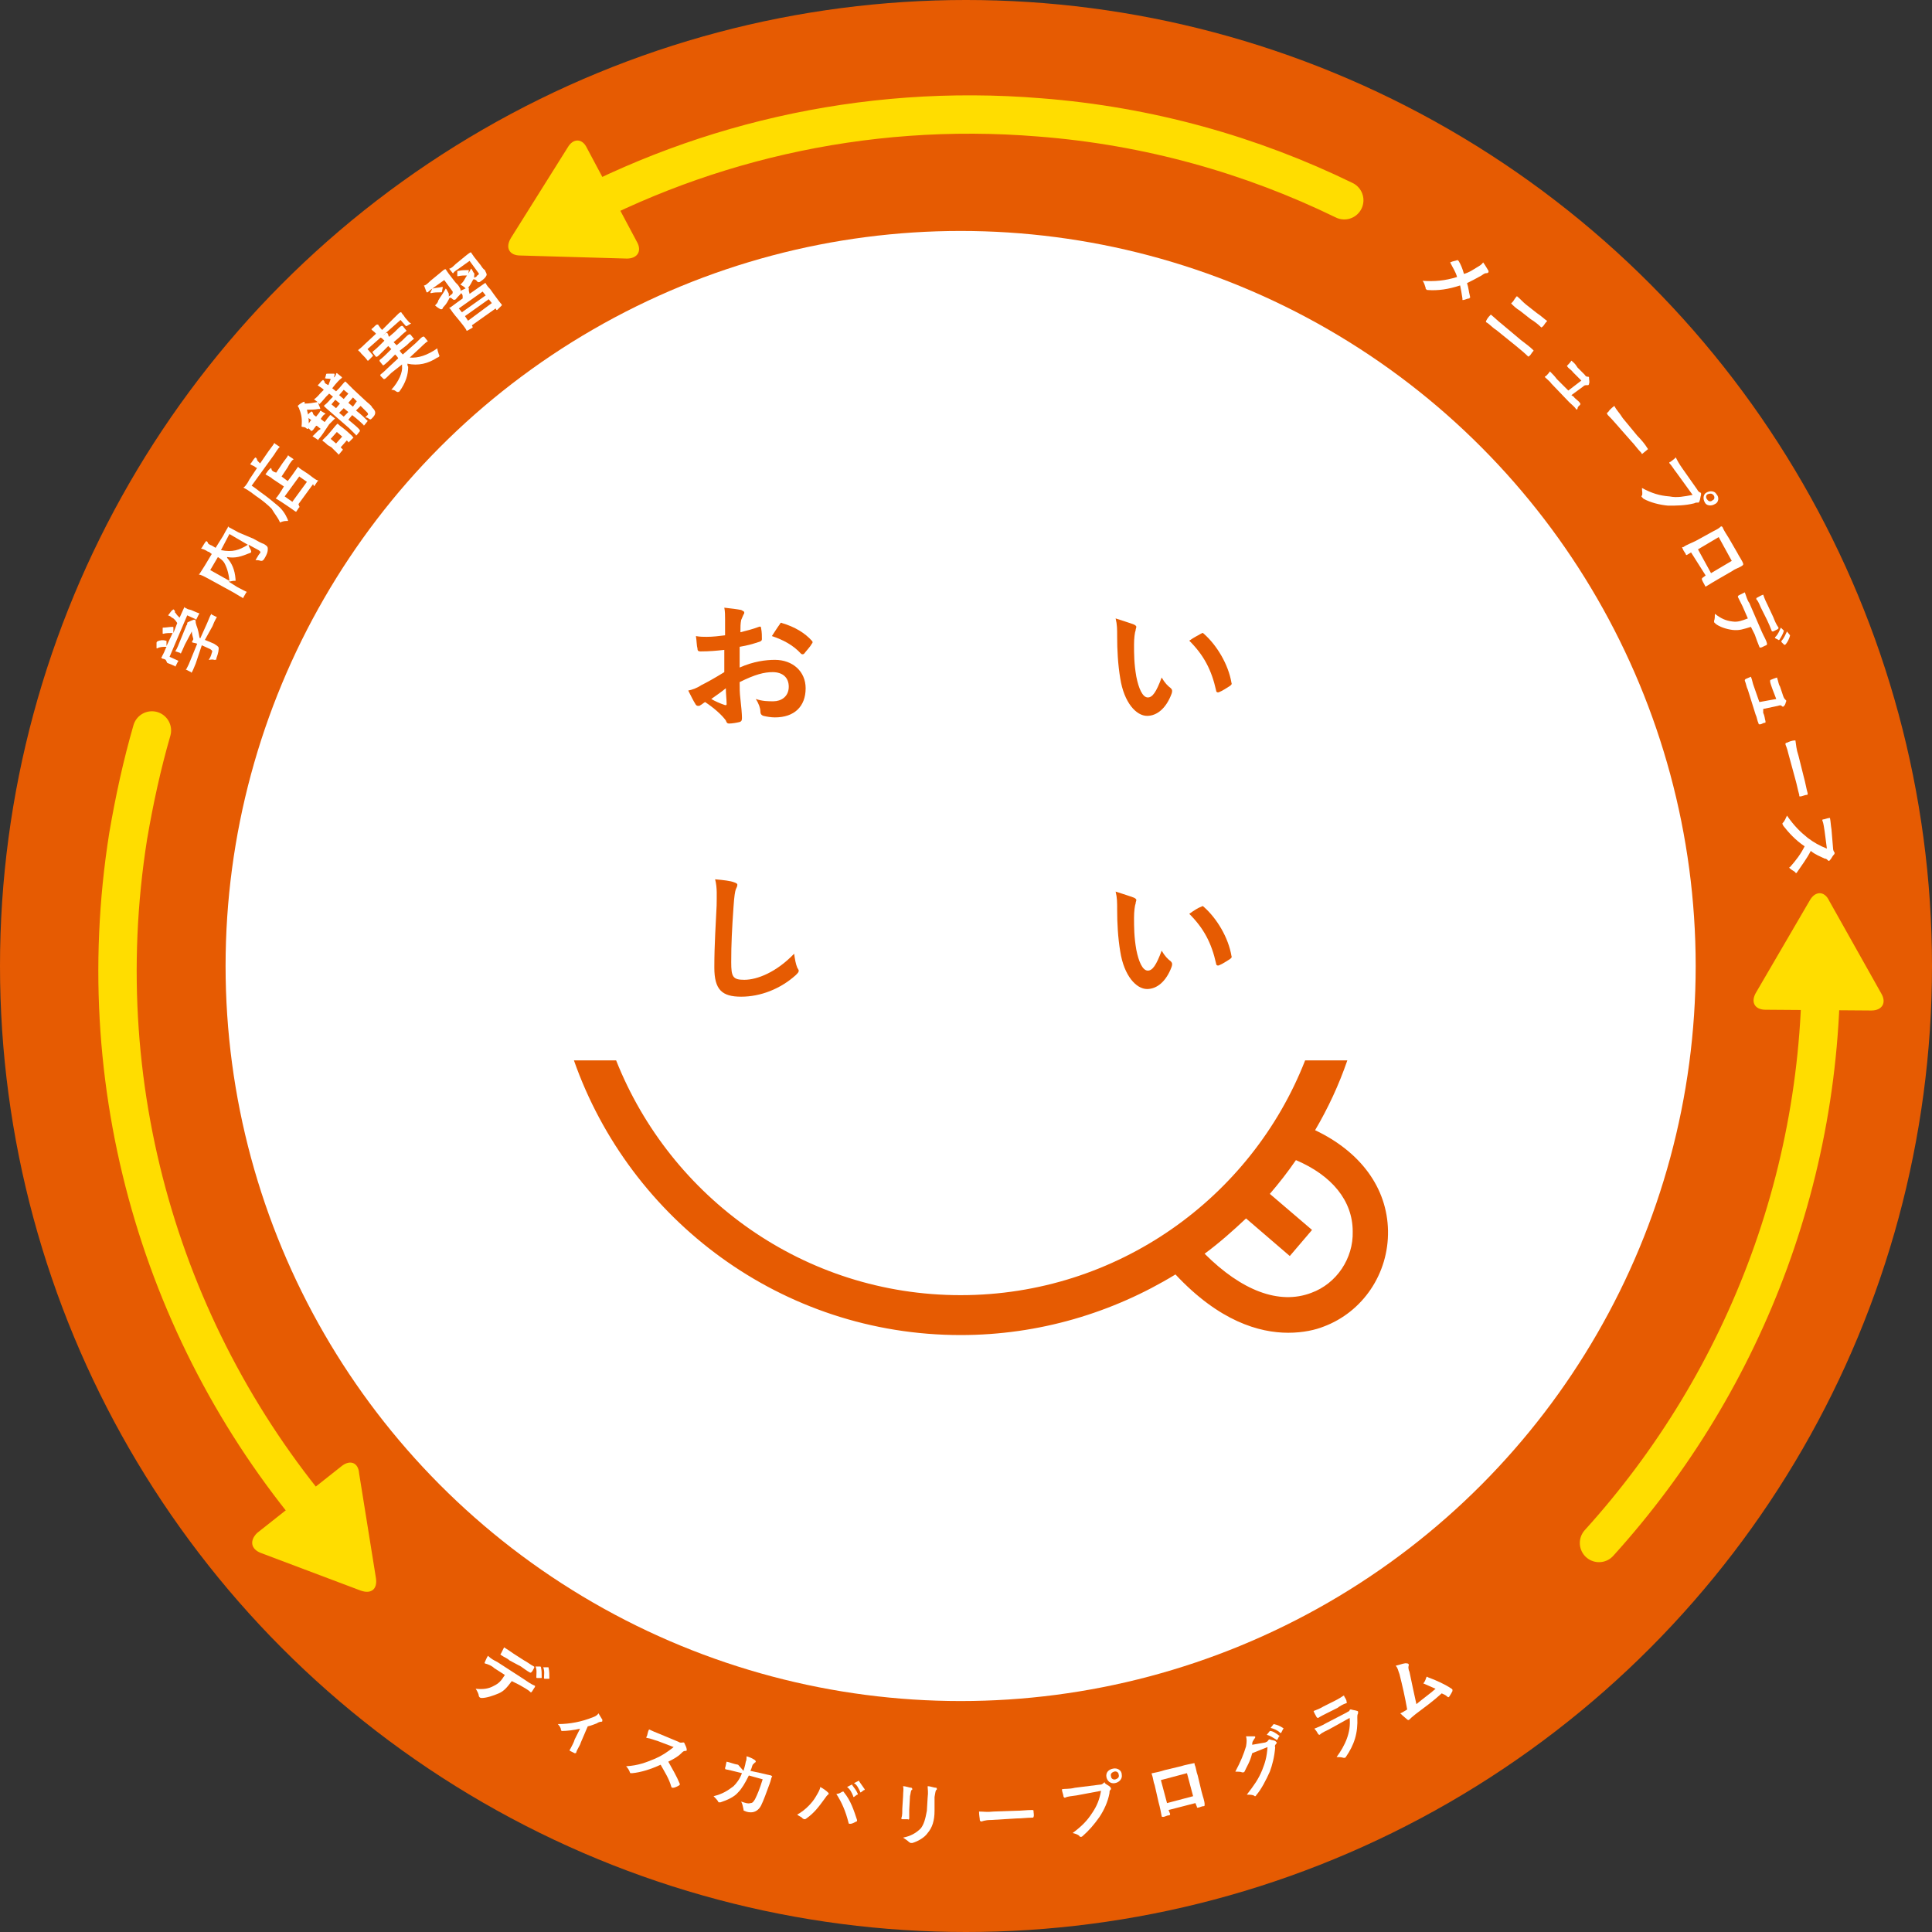 <?xml version="1.0" encoding="utf-8"?>
<!-- Generator: Adobe Illustrator 27.2.0, SVG Export Plug-In . SVG Version: 6.00 Build 0)  -->
<svg version="1.1" id="_レイヤー_2" xmlns="http://www.w3.org/2000/svg" xmlns:xlink="http://www.w3.org/1999/xlink" x="0px"
	 y="0px" viewBox="0 0 251.8 251.8" style="enable-background:new 0 0 251.8 251.8;" xml:space="preserve">
<rect x="0" y="0" width="251.8" height="251.8" fill="#333333" stroke="none"/>
<style type="text/css">
	.st0{fill:#E65B02;}
	.st1{fill:#FFFFFF;}
	.st2{fill:none;stroke:#FFDD00;stroke-width:5;stroke-linecap:round;stroke-linejoin:round;}
	.st3{fill:#FFDD00;}
</style>
<g id="_レイヤー_1-2">
	<g>
		<circle class="st0" cx="125.9" cy="125.9" r="125.9"/>
		<circle class="st1" cx="125.2" cy="125.9" r="95.8"/>
		<g>
			<path class="st0" d="M94.4,84.7c-0.9,0.1-1.9,0.2-3.1,0.2c-0.3,0-0.4-0.1-0.4-0.4c-0.1-0.3-0.1-1-0.2-1.6c0.5,0.1,1,0.1,1.4,0.1
				c0.8,0,1.6-0.1,2.4-0.2c0-0.6,0-1.3,0-2.1c0-0.5,0-1-0.1-1.5c0.9,0.1,1.7,0.2,2.2,0.3c0.2,0.1,0.4,0.2,0.4,0.3
				c0,0.1,0,0.2-0.1,0.3c-0.1,0.2-0.2,0.5-0.3,0.7c-0.1,0.5-0.1,0.9-0.1,1.6c0.8-0.2,1.6-0.4,2.4-0.7c0.2-0.1,0.3,0,0.3,0.2
				c0.1,0.5,0.1,1,0.1,1.4c0,0.2-0.1,0.2-0.2,0.3c-1.2,0.4-1.6,0.5-2.7,0.7c0,0.9,0,1.8,0,2.7c1.8-0.8,3.4-1,4.6-1
				c2.3,0,4,1.5,4,3.7c0,2.4-1.5,3.8-4,3.8c-0.5,0-1.1-0.1-1.5-0.2c-0.3-0.1-0.4-0.3-0.4-0.6c0-0.4-0.2-1-0.6-1.6
				c0.9,0.3,1.6,0.3,2.3,0.3c1,0,2-0.6,2-1.9c0-1.2-0.8-1.9-2.1-1.9c-1.1,0-2.3,0.3-4.3,1.3c0,0.8,0,1.4,0.1,2.2
				c0.1,0.8,0.2,2,0.2,2.4c0,0.3,0,0.5-0.3,0.6c-0.4,0.1-1,0.2-1.4,0.2c-0.2,0-0.3-0.1-0.4-0.4c-0.5-0.7-1.5-1.6-2.7-2.4
				c-0.2,0.1-0.4,0.3-0.6,0.4C91.2,92,91.1,92,91,92c-0.2,0-0.3-0.1-0.4-0.3c-0.2-0.3-0.6-1.1-0.9-1.7c0.5-0.1,1.1-0.3,1.7-0.7
				c0.8-0.4,1.7-0.9,3-1.7V84.7L94.4,84.7z M92.7,91.1c0.5,0.3,1.2,0.6,1.8,0.8c0.2,0,0.2,0,0.2-0.2c0-0.5-0.1-1.3-0.1-2
				C94,90.2,93.4,90.6,92.7,91.1z M101.6,81.4c0.1-0.2,0.2-0.3,0.3-0.2c1.7,0.5,3,1.3,3.9,2.3c0.1,0.1,0.1,0.1,0.1,0.2
				s0,0.1-0.1,0.2c-0.2,0.4-0.7,0.9-1,1.3c-0.1,0.1-0.3,0.1-0.4,0c-1-1.1-2.3-1.8-3.8-2.3C101,82.3,101.3,81.8,101.6,81.4
				L101.6,81.4z"/>
			<path class="st0" d="M95.7,115c0.3,0.1,0.4,0.2,0.4,0.3c0,0.2-0.1,0.4-0.2,0.6c-0.1,0.3-0.2,0.8-0.3,2.3
				c-0.2,2.9-0.3,4.8-0.3,7.2c0,1.9,0.2,2.3,1.7,2.3c1.7,0,4.2-1,6.5-3.4c0.1,0.7,0.2,1.3,0.4,1.8c0.1,0.2,0.2,0.3,0.2,0.4
				c0,0.2-0.1,0.3-0.4,0.6c-2,1.8-4.6,2.8-7.1,2.8s-3.5-0.9-3.5-3.8c0-3.1,0.2-5.8,0.3-8.1c0-1.1,0.1-2.3-0.2-3.4
				C94.3,114.7,95.2,114.8,95.7,115L95.7,115z"/>
			<path class="st0" d="M147.8,117c0.2,0.1,0.3,0.2,0.3,0.3c0,0.1-0.1,0.3-0.1,0.5c-0.1,0.2-0.2,1-0.2,1.8c0,1.2,0,2.5,0.3,4.2
				c0.3,1.5,0.8,2.7,1.5,2.7c0.6,0,1.1-0.7,1.8-2.6c0.4,0.7,0.8,1.1,1.2,1.4c0.2,0.2,0.2,0.4,0.1,0.7c-0.7,1.9-1.9,2.9-3.2,2.9
				c-1.4,0-3-1.7-3.5-4.9c-0.3-1.8-0.4-3.7-0.4-5.4c0-1,0-1.6-0.2-2.4C146.3,116.5,147.3,116.8,147.8,117L147.8,117z M156.5,118.2
				c0.1,0,0.1-0.1,0.2-0.1c0.1,0,0.1,0,0.2,0.1c1.7,1.5,3.2,4,3.6,6.4c0.1,0.2-0.1,0.3-0.2,0.4c-0.5,0.3-0.9,0.6-1.4,0.8
				c-0.2,0.1-0.4,0-0.4-0.2c-0.6-2.7-1.6-4.6-3.5-6.5C155.7,118.6,156.2,118.3,156.5,118.2L156.5,118.2z"/>
			<path class="st0" d="M147.8,81.4c0.2,0.1,0.3,0.2,0.3,0.3c0,0.1-0.1,0.3-0.1,0.5c-0.1,0.2-0.2,1-0.2,1.8c0,1.2,0,2.5,0.3,4.2
				c0.3,1.5,0.8,2.7,1.5,2.7c0.6,0,1.1-0.7,1.8-2.6c0.4,0.7,0.8,1.1,1.2,1.4c0.2,0.2,0.2,0.4,0.1,0.7c-0.7,1.9-1.9,2.9-3.2,2.9
				c-1.4,0-3-1.7-3.5-4.9c-0.3-1.8-0.4-3.7-0.4-5.4c0-1,0-1.6-0.2-2.4C146.3,80.9,147.3,81.2,147.8,81.4L147.8,81.4z M156.5,82.6
				c0.1,0,0.1-0.1,0.2-0.1c0.1,0,0.1,0,0.2,0.1c1.7,1.5,3.2,4,3.6,6.4c0.1,0.2-0.1,0.3-0.2,0.4c-0.5,0.3-0.9,0.6-1.4,0.8
				c-0.2,0.1-0.4,0-0.4-0.2c-0.6-2.7-1.6-4.6-3.5-6.5C155.7,83,156.2,82.8,156.5,82.6L156.5,82.6z"/>
			<path class="st0" d="M171.4,147.3c1.7-2.9,3.1-5.9,4.2-9.1h-5.5c-7,17.9-24.5,30.6-44.9,30.6s-37.8-12.7-44.9-30.6h-5.5
				c7.3,20.8,27.1,35.8,50.4,35.8c10.2,0,19.8-2.9,28-7.9c5.7,6.1,10.9,7.6,14.7,7.6c2,0,3.6-0.4,4.6-0.8c5.1-1.9,8.5-6.9,8.4-12.5
				C180.8,154.8,177.3,150.1,171.4,147.3z M170.9,168.5c-4.2,1.6-9.1-0.3-13.9-5.1c1.9-1.4,3.7-3,5.4-4.6l5.7,4.9l2.9-3.4l-5.5-4.7
				c1.2-1.4,2.3-2.8,3.4-4.4c4.7,2,7.4,5.3,7.4,9.3C176.4,164,174.2,167.3,170.9,168.5L170.9,168.5z"/>
		</g>
		<g>
			<path class="st1" d="M192.4,34.9c0.5-0.3,0.7-0.4,0.9-0.7c0.3,0.4,0.5,0.8,0.7,1.1c0,0.1,0,0.1,0,0.2c-0.1,0-0.1,0.1-0.2,0.1
				c-0.2,0-0.3,0-0.7,0.3c-0.7,0.4-1.3,0.7-1.9,1c0.2,0.6,0.2,1,0.4,1.8c0,0.1,0,0.1,0,0.1s-0.1,0-0.1,0.1c-0.3,0-0.6,0.2-0.8,0.2
				c-0.1,0-0.1,0-0.1,0s0-0.1,0-0.2c-0.1-0.7-0.2-1.2-0.3-1.7c-1.5,0.5-2.9,0.7-4.2,0.6c-0.1,0-0.2,0-0.2-0.1
				c-0.1,0-0.1-0.1-0.1-0.2c-0.1-0.3-0.2-0.7-0.4-0.9c1.6,0.1,2.9,0,4.5-0.5c-0.2-0.7-0.5-1.1-0.9-1.9c0.4-0.2,0.8-0.2,0.9-0.3
				l0.1,0c0,0,0,0.1,0.1,0.1c0.3,0.5,0.5,1,0.7,1.7C191.5,35.5,191.9,35.2,192.4,34.9L192.4,34.9z"/>
			<path class="st1" d="M195,43c-0.5-0.3-0.9-0.8-1.3-1c-0.1-0.1,0-0.1,0-0.2c0.1-0.2,0.2-0.4,0.6-0.8c0.5,0.4,1,0.9,1.4,1.2
				l2.5,2.1c0.8,0.6,1.3,1,1.6,1.3c0.1,0.1,0.1,0.1,0,0.2c-0.2,0.2-0.3,0.5-0.5,0.6c-0.1,0.1-0.1,0.1-0.2,0c-0.3-0.3-1-0.9-1.5-1.3
				L195,43L195,43z M198.1,40.5c-0.5-0.3-0.8-0.6-1.1-0.9c-0.1-0.1,0-0.1,0.1-0.2c0.2-0.2,0.3-0.5,0.6-0.8c0.5,0.4,0.7,0.7,1.2,1.1
				l1.4,1.1c0.6,0.4,1,0.8,1.3,1c0.1,0,0,0.1-0.1,0.2c-0.2,0.2-0.3,0.5-0.5,0.6c-0.1,0.1-0.1,0.1-0.2,0c-0.3-0.3-0.8-0.7-1.3-1
				L198.1,40.5L198.1,40.5z"/>
			<path class="st1" d="M205.1,51.7c0.2,0.3,0.6,0.5,0.8,0.8c0.1,0.1,0.1,0.2,0,0.3c-0.1,0.1-0.3,0.2-0.3,0.5
				c-0.1,0.1-0.2,0.1-0.2,0c-0.2-0.3-0.6-0.6-0.9-0.9l-2.3-2.4c-0.2-0.3-0.5-0.5-0.8-0.8c-0.1-0.1-0.1-0.1,0.1-0.2
				c0.1-0.1,0.4-0.4,0.5-0.6c0.4,0.4,0.6,0.6,0.9,1l1.5,1.5l1.7-1.3l-1.1-1.1c-0.2-0.3-0.6-0.5-0.7-0.7c-0.1-0.1-0.1-0.1,0-0.2
				c0.1-0.1,0.4-0.4,0.5-0.6c0.5,0.4,0.6,0.6,0.8,0.9l0.9,0.9c0.2,0.3,0.3,0.3,0.5,0.3c0,0,0.1,0,0.1,0.1l0,0.1c0,0.2,0.1,0.5,0,0.7
				c0,0.1,0,0.1-0.1,0.2c0,0-0.1,0-0.2,0c-0.2,0-0.3,0-0.5,0.2l-1.5,1.1L205.1,51.7L205.1,51.7z"/>
			<path class="st1" d="M210.4,55c-0.6-0.7-0.9-0.9-0.9-1c-0.1-0.1-0.1-0.2,0.1-0.3c0.1-0.2,0.4-0.5,0.8-0.8
				c0.3,0.6,0.6,0.8,1.1,1.6l1.9,2.3c0.5,0.5,1,1.1,1.3,1.6c0.1,0.1,0.1,0.2,0,0.2c-0.2,0.2-0.5,0.4-0.6,0.5
				c-0.1,0.1-0.1,0.1-0.2-0.1c-0.5-0.5-0.9-1.1-1.3-1.5L210.4,55L210.4,55z"/>
			<path class="st1" d="M218.5,61.6c-0.4-0.5-0.6-0.9-0.9-1.2c-0.1-0.1,0-0.2,0.1-0.2c0.1-0.1,0.6-0.4,0.7-0.6
				c0.2,0.4,0.4,0.8,0.9,1.5l1.9,2.7c0.1,0.2,0.2,0.3,0.4,0.4c0.1,0,0.1,0.1,0.1,0.1c0,0.1,0,0.1,0,0.2c-0.1,0.3-0.1,0.6-0.2,0.8
				c0,0.1-0.1,0.1-0.1,0.2c-0.1,0-0.1,0-0.2,0s-0.2,0-0.4,0.1c-1.2,0.3-2.3,0.3-3.4,0.3c-1.1-0.1-2.3-0.4-3.2-0.9
				c-0.1-0.1-0.1-0.1-0.2-0.2c-0.1-0.1-0.1-0.2,0-0.2c0.1-0.3,0-0.6,0-1c1.3,0.7,2.3,1,3.6,1.1c1,0.2,1.9,0,3-0.2L218.5,61.6
				L218.5,61.6z M223.5,65.7c-0.5,0.3-1.1,0.2-1.3-0.2c-0.3-0.5-0.2-1.1,0.2-1.3c0.5-0.3,1.1-0.2,1.3,0.2
				C224.1,64.8,224,65.5,223.5,65.7z M222.6,64.4c-0.3,0.1-0.3,0.5-0.1,0.7c0.2,0.3,0.5,0.3,0.7,0.1c0.3-0.1,0.3-0.5,0.1-0.7
				S222.9,64.3,222.6,64.4z"/>
			<path class="st1" d="M220.4,72l-0.5,0.3c-0.1,0.1-0.2,0-0.2-0.1c-0.1-0.2-0.3-0.4-0.4-0.7c-0.1-0.2-0.1-0.2,0.1-0.2
				c0.4-0.3,1-0.5,1.6-0.8l2-1.1c0.5-0.3,0.9-0.4,1.3-0.8c0.1,0,0.1,0,0.2,0.1c0.2,0.5,0.5,0.9,0.8,1.4l1.1,1.9
				c0.3,0.6,0.7,1.1,0.8,1.5c0,0.1,0,0.1-0.1,0.2c-0.4,0.3-0.9,0.4-1.3,0.7l-1.9,1.1c-0.7,0.4-1,0.6-1.5,0.9c-0.1,0.1-0.2,0-0.2-0.1
				c-0.1-0.2-0.3-0.5-0.4-0.8c0-0.1,0-0.1,0.1-0.2l0.4-0.3L220.4,72L220.4,72z M225.7,73.1L224,70l-2.7,1.6l1.7,3.1L225.7,73.1z"/>
			<path class="st1" d="M228.2,81.7c-1,0.3-1.5,0.5-2.4,0.4c-0.8-0.1-1.7-0.4-2.2-0.8c-0.1-0.1-0.2-0.2-0.2-0.2c0-0.1,0-0.1,0-0.2
				c0.1-0.2,0.1-0.6,0.1-0.9c0.8,0.6,1.4,0.9,2.3,1c0.7,0.1,1.2-0.1,2-0.4l-0.7-1.6c-0.2-0.4-0.4-0.8-0.6-1.2c0-0.1,0-0.1,0.1-0.2
				c0.2-0.1,0.6-0.3,0.8-0.4c0.2,0.5,0.3,1,0.6,1.4l1.6,3.7c0.3,0.7,0.6,1.1,0.7,1.6c0,0.1,0,0.1-0.1,0.2c-0.1,0-0.6,0.3-0.7,0.3
				c-0.1,0-0.2,0-0.2-0.1c-0.2-0.5-0.4-1-0.6-1.6L228.2,81.7L228.2,81.7z M229.5,79.2c-0.2-0.4-0.3-0.8-0.6-1.1c0-0.1,0-0.2,0.1-0.2
				c0.2-0.1,0.5-0.3,0.8-0.4c0.2,0.6,0.4,1,0.6,1.4l0.7,1.5c0.2,0.5,0.4,1,0.7,1.4c0,0.1,0,0.1-0.1,0.2c-0.2,0.1-0.4,0.2-0.6,0.3
				c-0.1,0-0.2,0-0.2-0.1c-0.2-0.5-0.4-1-0.6-1.4L229.5,79.2L229.5,79.2z M232.5,82.2L232.5,82.2c-0.1,0.4-0.4,0.9-0.6,1.2
				c-0.1,0-0.1,0.1-0.1,0l-0.4-0.2c-0.1-0.1-0.1-0.1,0-0.2c0.4-0.4,0.5-0.8,0.7-1.2L232.5,82.2L232.5,82.2z M233.3,82.8L233.3,82.8
				c-0.1,0.5-0.4,1-0.6,1.2c0,0-0.1,0.1-0.2,0l-0.3-0.3c-0.1-0.1,0-0.1,0-0.2c0.3-0.3,0.5-0.8,0.7-1.2L233.3,82.8L233.3,82.8z"/>
			<path class="st1" d="M229.8,92.9c0.2,0.4,0.2,0.8,0.3,1.1c0,0.2,0,0.2-0.1,0.2c-0.2,0-0.4,0.2-0.6,0.2c-0.2,0-0.2,0-0.2-0.1
				c-0.2-0.4-0.2-0.8-0.4-1.2l-1-3.2c-0.2-0.4-0.2-0.7-0.4-1.2c0-0.1,0-0.1,0.1-0.2c0.2-0.1,0.5-0.2,0.7-0.3
				c0.2,0.5,0.2,0.8,0.4,1.3l0.7,2l2.2-0.4l-0.5-1.3c-0.1-0.3-0.3-0.8-0.3-1c0-0.1,0-0.2,0.1-0.2c0.2-0.1,0.5-0.2,0.8-0.3
				c0.2,0.6,0.2,0.9,0.4,1.2l0.4,1.2c0.1,0.3,0.2,0.4,0.3,0.5l0.1,0.1l0,0.1c-0.1,0.2-0.1,0.5-0.3,0.6c0,0.1-0.1,0.1-0.1,0.1
				c-0.1,0-0.1,0-0.2-0.1c-0.1-0.1-0.2-0.1-0.5,0l-1.9,0.4L229.8,92.9L229.8,92.9z"/>
			<path class="st1" d="M233.1,98.3c-0.2-0.9-0.4-1.2-0.4-1.3c0-0.1,0-0.2,0.2-0.2c0.2-0.1,0.6-0.3,1.1-0.3c0.1,0.6,0.1,1.1,0.4,2
				l0.7,2.8c0.2,0.7,0.3,1.4,0.5,2.1c0,0.1,0,0.2-0.1,0.2c-0.3,0-0.6,0.2-0.9,0.2c-0.1,0-0.1,0-0.1-0.2c-0.2-0.7-0.3-1.3-0.5-2
				L233.1,98.3L233.1,98.3z"/>
			<path class="st1" d="M238.9,110.5c0,0.3,0.1,0.5,0.2,0.6l0,0.1c0,0.1,0,0.1-0.1,0.2c-0.2,0.2-0.3,0.5-0.5,0.7l-0.1,0.1
				c-0.1,0-0.1,0-0.2-0.1c-0.1-0.1-0.2-0.2-0.4-0.2c-0.6-0.3-1.2-0.5-1.8-1c-0.5,1-1.2,1.9-1.8,2.8c-0.1,0.1-0.1,0.1-0.1,0.1
				s-0.1,0-0.1-0.1c-0.2-0.2-0.5-0.3-0.7-0.5l-0.1-0.1c0,0,0-0.1,0.1-0.1c0.8-0.9,1.4-1.7,1.9-2.7c-1.2-0.8-2.1-1.8-2.8-2.7
				c0-0.1-0.1-0.2-0.1-0.2c0-0.1,0-0.1,0.1-0.2c0.2-0.2,0.3-0.5,0.5-0.9c0.9,1.3,1.7,2.1,2.7,2.9c0.8,0.6,1.5,1,2.5,1.4l-0.3-2.3
				c-0.1-0.5-0.1-0.9-0.3-1.4c0-0.1,0.1-0.1,0.1-0.1c0.2,0,0.6-0.2,0.9-0.2c0.1,0.5,0.1,0.9,0.2,1.5L238.9,110.5L238.9,110.5z"/>
		</g>
		<path class="st2" d="M43.3,200.2c-21.3-24-32-57.1-26.6-91.2c0.8-4.7,1.8-9.3,3.1-13.8"/>
		<g>
			<path class="st1" d="M66.7,219.1c-0.6,0.8-1,1.3-1.7,1.6s-1.6,0.6-2.2,0.6c-0.1,0-0.2,0-0.3-0.1c0,0-0.1-0.1-0.1-0.2
				c0-0.2-0.2-0.6-0.4-0.9c1,0.1,1.7,0,2.4-0.4c0.6-0.3,0.9-0.6,1.4-1.4l-1.4-0.9c-0.3-0.3-0.8-0.5-1.2-0.6c-0.1-0.1,0-0.1,0-0.2
				c0.1-0.2,0.2-0.5,0.4-0.8c0.4,0.4,0.8,0.6,1.2,0.8l3.4,2.2c0.6,0.4,1,0.7,1.5,0.9c0.1,0.1,0,0.1,0,0.2c-0.1,0.1-0.3,0.5-0.4,0.6
				c-0.1,0.1-0.1,0.1-0.2,0c-0.3-0.3-0.9-0.6-1.4-0.9L66.7,219.1L66.7,219.1z M66.4,216.4c-0.3-0.3-0.7-0.4-1.1-0.7
				c-0.1-0.1-0.1-0.1,0-0.2c0.1-0.2,0.2-0.4,0.4-0.8c0.5,0.3,0.9,0.6,1.2,0.8l1.4,0.9c0.4,0.2,0.9,0.6,1.3,0.8c0.1,0.1,0,0.1,0,0.2
				c-0.1,0.2-0.2,0.4-0.3,0.5c-0.1,0.1-0.1,0.1-0.2,0.1c-0.4-0.2-0.9-0.6-1.2-0.8L66.4,216.4L66.4,216.4z M70.4,217.2
				c0,0,0.1,0,0.1,0.1c0.1,0.4,0.1,0.8,0.1,1.3c0,0.1,0,0.1-0.1,0.1l-0.5,0c-0.1,0-0.1-0.1-0.1-0.1c0-0.5,0.1-0.9-0.1-1.4
				L70.4,217.2L70.4,217.2z M71.4,217.3c0.1,0,0.1,0,0.1,0.1c0.1,0.4,0.1,0.9,0.1,1.3c0,0.1,0,0.1-0.1,0.1l-0.5,0
				c-0.1,0-0.1-0.1-0.1-0.1c0-0.4,0.1-0.9-0.1-1.4L71.4,217.3L71.4,217.3z"/>
			<path class="st1" d="M75.7,227.1c-0.1,0.4-0.5,0.9-0.6,1.3c0,0.1-0.1,0.1-0.2,0.1c-0.2-0.1-0.4-0.2-0.6-0.3
				c-0.1-0.1-0.1-0.1,0-0.2c0.2-0.4,0.5-0.9,0.6-1.3l0.7-1.4c-0.8,0.2-1.8,0.3-2.3,0.3l-0.1,0c0,0-0.1-0.1-0.1-0.2
				c0-0.2-0.2-0.5-0.4-0.7c1.6,0,3.1-0.3,4.6-0.9c0.3-0.1,0.6-0.3,0.7-0.5c0.2,0.3,0.4,0.7,0.5,0.8c0,0.1,0,0.1,0,0.2
				c0,0.1-0.1,0.1-0.2,0.1s-0.4,0.1-0.5,0.2c-0.3,0.1-0.7,0.3-1.2,0.4L75.7,227.1L75.7,227.1z"/>
			<path class="st1" d="M88.4,227c0.3,0.2,0.4,0.1,0.6,0.1l0.1,0c0.1,0,0.1,0.1,0.1,0.1c0.1,0.2,0.3,0.6,0.3,0.8c0,0.1,0,0.1,0,0.1
				c0,0.1-0.1,0.1-0.2,0.1c-0.2,0-0.3,0.1-0.5,0.3c-0.5,0.5-1.1,0.8-1.7,1.1c0.5,0.9,1.1,1.9,1.5,2.9c0,0.1,0,0.1,0,0.1l-0.1,0.1
				c-0.2,0.1-0.5,0.3-0.8,0.3c-0.1,0-0.1,0-0.1,0l-0.1-0.1c-0.3-1.1-0.9-2-1.4-2.9c-1.3,0.6-2.6,1-3.7,1.1c-0.1,0-0.2,0-0.2,0
				c-0.1,0-0.1-0.1-0.1-0.1c-0.1-0.3-0.3-0.6-0.5-0.8c1.6-0.1,2.6-0.5,3.8-1c0.9-0.4,1.5-0.8,2.4-1.5l-2.1-0.8
				c-0.4-0.1-0.8-0.3-1.4-0.4c-0.1,0-0.1-0.1,0-0.2c0.1-0.2,0.1-0.6,0.3-0.9c0.4,0.2,0.9,0.4,1.4,0.6L88.4,227L88.4,227z"/>
			<path class="st1" d="M96.9,230.8c0.1-0.4,0.2-0.6,0.3-1.2c0.1-0.2,0.1-0.4,0.1-0.7c0.4,0.1,0.8,0.3,1.1,0.5
				c0.1,0.1,0.1,0.2,0.1,0.2c0,0.1-0.1,0.1-0.1,0.1c-0.1,0.1-0.2,0.2-0.3,0.3c-0.1,0.2-0.1,0.4-0.3,0.8l1.4,0.3
				c0.4,0.1,0.8,0.2,1.3,0.3c0.1,0.1,0.2,0.1,0.1,0.2c-0.1,0.1-0.1,0.4-0.3,0.9c-0.4,1.1-0.8,2.2-1.1,2.8c-0.3,0.6-0.8,0.9-1.3,0.9
				c-0.2,0-0.5,0-0.9-0.2c-0.1,0-0.1-0.1-0.1-0.2c-0.1-0.4-0.1-0.6-0.3-1c0.6,0.2,0.9,0.3,1.2,0.2c0.3,0,0.4-0.2,0.6-0.5
				c0.3-0.6,0.6-1.3,1-2.6l-1.8-0.5c-0.5,1-0.9,1.7-1.4,2.2c-0.5,0.6-1.4,1-2.3,1.3c-0.1,0-0.2,0-0.2,0c-0.1,0-0.1-0.1-0.1-0.1
				c-0.1-0.2-0.4-0.5-0.6-0.7c1.2-0.3,1.8-0.7,2.6-1.3c0.4-0.4,0.8-0.9,1.1-1.7l-0.8-0.2c-0.4-0.1-0.8-0.2-1.3-0.3
				c-0.1,0-0.1-0.1-0.1-0.2c0.1-0.2,0.1-0.5,0.2-0.8c0.5,0.1,0.9,0.3,1.5,0.4L96.9,230.8L96.9,230.8z"/>
			<path class="st1" d="M106.3,234.2c0.3-0.5,0.6-1,0.6-1.3c0.4,0.2,0.8,0.5,1,0.7c0.1,0.1,0.1,0.1,0.1,0.2c0,0.1-0.1,0.1-0.1,0.1
				c-0.1,0.1-0.2,0.2-0.4,0.5c-0.8,1.1-1.4,1.9-2.4,2.6c-0.1,0.1-0.2,0.1-0.3,0.1s-0.1-0.1-0.2-0.1c-0.1-0.2-0.5-0.3-0.7-0.5
				C105,235.9,105.9,234.9,106.3,234.2L106.3,234.2z M109.8,233.5C109.9,233.5,109.9,233.5,109.8,233.5c0.1,0,0.2,0,0.2,0.1
				c0.9,1.1,1.3,2.4,1.7,3.6c0,0.1,0,0.1,0,0.1c0,0.1-0.1,0.1-0.1,0.1c-0.2,0.1-0.5,0.3-0.8,0.3c-0.1,0-0.2,0-0.2-0.1
				c-0.4-1.6-0.9-2.7-1.6-3.8C109.4,233.8,109.6,233.6,109.8,233.5L109.8,233.5z M111,232.6c0.1,0,0.1,0,0.1,0.1
				c0.2,0.3,0.5,0.6,0.7,1.1c0,0.1,0,0.1-0.1,0.1l-0.4,0.3c-0.1,0-0.1,0-0.1-0.1c-0.2-0.5-0.4-0.9-0.8-1.2L111,232.6L111,232.6z
				 M111.9,232.1c0.1,0,0.1,0,0.1,0.1c0.2,0.3,0.5,0.7,0.7,1c0,0.1,0,0.1-0.1,0.1l-0.4,0.3c-0.1,0-0.1,0-0.1-0.1
				c-0.2-0.4-0.4-0.9-0.8-1.1L111.9,232.1L111.9,232.1z"/>
			<path class="st1" d="M121.8,236c0,1.3-0.3,2.2-0.9,2.9c-0.4,0.6-1.3,1.1-2,1.3c-0.1,0-0.1,0-0.2,0c-0.1,0-0.1-0.1-0.2-0.1
				c-0.2-0.2-0.5-0.4-0.8-0.6c1-0.2,1.7-0.6,2.3-1.2c0.4-0.5,0.6-1.2,0.8-2.3l0.1-1.7c0.1-0.8,0-1.1,0-1.5c0.4,0,0.8,0.2,1.1,0.2
				c0.1,0,0.1,0.1,0.1,0.2c0,0,0,0.1-0.1,0.1c-0.1,0.2-0.1,0.4-0.2,0.9L121.8,236L121.8,236z M117.7,234.1c0-0.6,0.1-0.9,0-1.3
				c0.4,0,0.8,0.2,1.1,0.2c0.1,0.1,0.1,0.1,0.1,0.2c0,0,0,0.1-0.1,0.1c-0.1,0.1-0.1,0.4-0.2,0.8l-0.1,1.8c0,0.5,0,0.8,0,1.1
				c0,0.1-0.1,0.2-0.2,0.1l-0.7,0c-0.1,0-0.2-0.1-0.1-0.2c0.1-0.3,0.1-0.8,0.1-1.2L117.7,234.1L117.7,234.1z"/>
			<path class="st1" d="M129.2,237.2c-0.9,0-1.2,0.2-1.3,0.2c-0.1,0-0.2-0.1-0.2-0.2c0-0.2-0.1-0.6-0.1-1.1c0.6,0,1,0.1,1.9,0
				l2.9-0.1c0.7,0,1.4-0.1,2.1-0.1c0.1,0,0.2,0,0.2,0.1c0,0.3,0.1,0.6,0,0.8c0,0.1-0.1,0.1-0.2,0.1c-0.7,0-1.3,0.1-2,0.1
				L129.2,237.2L129.2,237.2z"/>
			<path class="st1" d="M140.3,234c-0.6,0.1-1.1,0.1-1.5,0.3c-0.1,0-0.2-0.1-0.2-0.2c0-0.2-0.2-0.6-0.2-0.9c0.4-0.1,0.9,0,1.7-0.2
				l3.2-0.4c0.3,0,0.4-0.1,0.5-0.2c0.1,0,0.1-0.1,0.1-0.1c0.1,0,0.1,0,0.1,0.1c0.2,0.2,0.5,0.3,0.7,0.5c0,0.1,0.1,0.1,0.1,0.2
				c0,0.1,0,0.1-0.1,0.2c-0.1,0.1-0.1,0.2-0.1,0.4c-0.2,1.1-0.7,2.2-1.3,3.1c-0.7,1-1.4,1.8-2.2,2.5c-0.1,0.1-0.2,0.1-0.2,0.1
				c-0.1,0-0.2,0-0.2-0.1c-0.2-0.2-0.5-0.3-0.9-0.4c1.2-0.9,1.9-1.6,2.6-2.7c0.6-0.9,0.9-1.7,1.1-2.8L140.3,234L140.3,234z
				 M146.2,231.3c0.1,0.5-0.3,1-0.9,1.1c-0.6,0.1-1-0.3-1.1-0.8c-0.1-0.6,0.3-1,0.9-1.1C145.6,230.4,146.2,230.7,146.2,231.3z
				 M144.8,231.5c0,0.3,0.3,0.5,0.6,0.4s0.5-0.3,0.4-0.6c0-0.3-0.3-0.5-0.6-0.4C144.9,231,144.7,231.2,144.8,231.5z"/>
			<path class="st1" d="M152.3,235.9l0.2,0.5c0,0.1,0,0.2-0.2,0.2s-0.5,0.2-0.7,0.2c-0.1,0-0.2,0-0.2-0.1c-0.1-0.5-0.2-1.1-0.4-1.8
				l-0.5-2.2c-0.2-0.5-0.2-1-0.4-1.5c0-0.1,0-0.1,0.1-0.1c0.5-0.1,1-0.2,1.6-0.4l2.1-0.5c0.6-0.2,1.3-0.3,1.7-0.4
				c0.1,0,0.1,0,0.1,0.2c0.2,0.4,0.2,0.9,0.4,1.4l0.5,2.1c0.2,0.8,0.4,1.2,0.4,1.7c0,0.1,0,0.2-0.1,0.2c-0.3,0-0.6,0.2-0.8,0.2
				c-0.1,0-0.1,0-0.1-0.1l-0.2-0.5L152.3,235.9L152.3,235.9z M154.7,231.1l-3.4,0.9l0.8,3l3.4-0.9L154.7,231.1z"/>
			<path class="st1" d="M164.9,227.1c0.2-0.1,0.3-0.1,0.4-0.3l0.1-0.1l0.1,0c0.2,0.1,0.5,0.1,0.7,0.2c0.1,0.1,0.1,0.1,0.2,0.2
				c0,0.1,0,0.1-0.1,0.2c-0.1,0.1-0.2,0.3-0.1,0.4c-0.1,1.3-0.4,2.4-0.7,3.2c-0.5,1.1-1.1,2.3-1.8,3.1c0,0.1-0.1,0.1-0.1,0.1
				c-0.1,0-0.1,0-0.2-0.1c-0.3-0.1-0.6-0.1-0.9-0.1c1-1.3,1.5-2,2-3.2c0.4-1,0.6-1.7,0.7-3l-2,0.8c-0.3,1.2-0.7,1.7-1,2.4
				c-0.1,0.1-0.1,0.1-0.2,0.1l-0.1,0c-0.2-0.1-0.6-0.1-0.9-0.1c0.7-1.3,1.1-2.3,1.4-3.3c0.1-0.6,0.1-0.9,0-1.3c0.5,0,0.9,0,1.1,0
				c0.1,0,0.1,0.1,0.1,0.1s0,0.1-0.1,0.2s-0.1,0.2-0.2,0.3c-0.1,0.2-0.1,0.3-0.1,0.5L164.9,227.1L164.9,227.1z M165.5,225.6
				L165.5,225.6c0.4,0,0.8,0.3,1.2,0.6c0.1,0,0.1,0.1,0,0.1l-0.2,0.4c-0.1,0.1-0.1,0.1-0.2,0c-0.5-0.3-0.8-0.5-1.2-0.6L165.5,225.6
				L165.5,225.6z M166,224.7L166,224.7c0.5,0.1,0.9,0.3,1.2,0.5c0.1,0,0.1,0.1,0,0.2l-0.2,0.4c-0.1,0.1-0.1,0.1-0.2,0
				c-0.3-0.3-0.8-0.5-1.2-0.6L166,224.7L166,224.7z"/>
			<path class="st1" d="M173.2,225.4c-0.4,0.2-0.9,0.4-1.2,0.7c-0.1,0-0.1,0-0.2-0.1c-0.1-0.2-0.3-0.5-0.5-0.7
				c0.5-0.2,1-0.4,1.5-0.7l2.7-1.4c0.1-0.1,0.3-0.1,0.4-0.3c0-0.1,0.1-0.1,0.1-0.1l0.1,0c0.3,0.1,0.6,0.1,0.8,0.2
				c0.1,0,0.1,0.1,0.1,0.1c0,0.1,0,0.1,0,0.2c-0.1,0.2-0.1,0.3-0.1,0.5c0.1,2.1-0.4,3.6-1.5,5.2c-0.1,0.1-0.1,0.1-0.1,0.1
				c-0.1,0-0.1,0-0.2,0c-0.3-0.1-0.6-0.1-0.9-0.1c1.1-1.5,1.9-3.2,1.7-5.1L173.2,225.4L173.2,225.4z M172.9,223.3
				c-0.4,0.2-0.8,0.4-1.1,0.6c-0.1,0-0.1,0-0.2-0.1c-0.1-0.2-0.3-0.5-0.4-0.8c0.5-0.2,0.8-0.3,1.3-0.6l1.4-0.7
				c0.6-0.3,0.9-0.5,1.2-0.7c0.1,0,0.1,0,0.1,0.1c0.1,0.2,0.3,0.4,0.3,0.7c0.1,0.1,0,0.2-0.1,0.2c-0.3,0.1-0.7,0.3-1.1,0.6
				L172.9,223.3L172.9,223.3z"/>
			<path class="st1" d="M183.4,216.8c0.1,0,0.1,0,0.2,0.1c0,0,0,0.1,0,0.2c-0.1,0.2,0,0.6,0.1,0.8c0.3,1.5,0.6,2.8,0.9,4.2
				c1.1-0.9,1.7-1.3,2.5-2c-0.5-0.2-1.1-0.5-1.6-0.7c0.2-0.2,0.3-0.5,0.4-0.8c0.1-0.1,0.1-0.1,0.2,0c1.1,0.4,2.2,0.9,3.1,1.5
				l0.1,0.1c0,0.1,0,0.1,0,0.2c-0.1,0.2-0.2,0.4-0.4,0.7l-0.1,0.1c-0.1,0-0.1,0-0.2-0.1c-0.2-0.2-0.5-0.3-0.7-0.4
				c-1.1,1-2.2,1.8-3.4,2.7c-0.5,0.4-0.6,0.5-0.8,0.7c-0.1,0.1-0.2,0.1-0.3,0c-0.1-0.1-0.5-0.4-0.9-0.8c0.3-0.1,0.7-0.4,0.9-0.5
				c-0.3-1.7-0.6-3-1-4.6c-0.2-0.5-0.2-0.8-0.5-1.1C182.7,216.9,183.1,216.7,183.4,216.8L183.4,216.8z"/>
		</g>
		<path class="st2" d="M237.2,120.7c1.5,30.5-9.5,59.1-28.8,80.4"/>
		<path class="st2" d="M71.5,29.5c18.7-10.7,40.8-16.1,64-14.2c14.2,1.1,27.6,4.9,39.7,10.8"/>
		<path class="st3" d="M83,31.5c0.7,1.2,0.1,2.2-1.3,2.2l-13.9-0.4c-1.4,0-2-1-1.2-2.3L74,19.2c0.7-1.2,1.9-1.2,2.5,0.1L83,31.5
			L83,31.5z"/>
		<path class="st3" d="M44.5,191.1c1.1-0.9,2.2-0.5,2.3,0.9l2.2,13.7c0.2,1.4-0.6,2.1-2,1.6l-13-4.9c-1.3-0.5-1.5-1.6-0.5-2.6
			L44.5,191.1L44.5,191.1z"/>
		<path class="st3" d="M230.1,131.6c-1.4,0-2-1-1.2-2.3l7-12c0.7-1.2,1.9-1.2,2.5,0.1l6.8,12.1c0.7,1.2,0.1,2.2-1.3,2.2L230.1,131.6
			L230.1,131.6z"/>
		<g>
			<path class="st1" d="M20.4,83.8c0-0.1,0-0.1,0.1-0.2c0.4-0.2,0.8-0.2,1.1-0.1c0.1,0,0.1,0,0.1,0.1l0,0.6l0.8-1.7
				c-0.4,0-0.9,0-1.2,0.1c-0.1,0-0.1,0-0.1-0.1l0-0.6c0-0.1,0-0.1,0.1-0.1c0.3,0,0.8-0.1,1.2-0.1c0.1,0,0.1,0,0.1,0.2l0,0.6l0.5-1.3
				c-0.2-0.3-0.4-0.6-0.7-0.7c-0.1-0.1-0.2-0.2-0.5-0.3c0.2-0.2,0.4-0.6,0.6-0.7c0.1-0.1,0.1-0.1,0.2,0c0,0,0.1,0.1,0.1,0.2
				c0,0.1,0,0.2,0.1,0.2c0.1,0.2,0.3,0.4,0.5,0.6l0.1-0.2c0.3-0.7,0.5-1.1,0.5-1.1c0-0.1,0.1-0.1,0.1,0c0,0,0.2,0.1,0.4,0.2l0.4,0.1
				c0.7,0.3,0.9,0.4,1,0.4c0.1,0.1,0.1,0.1,0,0.2l-0.3,0.6c0,0.1-0.1,0.1-0.1,0l-1.1-0.5l-2.3,5.4l1.1,0.5c0.1,0.1,0.1,0.1,0,0.1
				l-0.3,0.6c0,0.1-0.1,0.1-0.1,0c-0.1,0-0.2-0.1-1-0.4L21.6,86c-0.3-0.2-0.4-0.1-0.5-0.2s-0.1-0.1,0-0.2c0-0.1,0.2-0.3,0.5-1.1
				l0.1-0.2c-0.4,0-0.9,0-1.2,0.2c-0.1,0-0.1,0-0.1-0.1L20.4,83.8L20.4,83.8z M25.5,86.5c-0.3,0.7-0.4,1-0.5,1.1
				c0,0.1-0.1,0.1-0.1,0l-0.6-0.3c-0.1,0-0.1-0.1,0-0.1c0-0.1,0.2-0.3,0.5-1.1l0.9-2.2c-0.2-0.1-0.5-0.1-0.7-0.2l0.2-0.4
				c-0.1-0.4-0.2-0.7-0.2-1L24.1,84c-0.3,0.7-0.5,1.1-0.5,1.1c0,0.1-0.1,0.1-0.1,0l-0.6-0.2c-0.1-0.1-0.1-0.1,0-0.1
				c0,0,0.2-0.3,0.5-1.1l0.9-2.2c0.1-0.1,0.1-0.2,0.1-0.2c0-0.1,0-0.1,0-0.1c0-0.1,0.1-0.1,0.5-0.3c0.3-0.1,0.4-0.2,0.5-0.1
				c0.1,0,0.1,0.1,0.1,0.2c0,0.1,0,0.2,0.1,0.5c0.2,0.5,0.3,1,0.4,1.6l0.1,0.1l0.9-2c0.3-0.7,0.4-1,0.5-1.1c0-0.1,0.1-0.1,0.1,0
				l0.6,0.3c0.1,0,0.1,0.1,0,0.1c0,0.1-0.2,0.3-0.5,1.1l-1,1.8l0.5,0.2c0.2,0.1,0.5,0.2,0.7,0.3c0.3,0.2,0.5,0.3,0.6,0.5
				c0,0.3,0,0.6-0.3,1.4C28.2,86,28.2,86,27.9,86c-0.2-0.1-0.5,0-0.7,0c0.2-0.3,0.3-0.5,0.4-0.9c0.1-0.2,0.1-0.3-0.2-0.5l-1.1-0.5
				L25.5,86.5L25.5,86.5z"/>
			<path class="st1" d="M33,70.2c0.7,0.4,1.1,0.6,1.4,0.7c0.3,0.2,0.5,0.3,0.5,0.6s0,0.6-0.5,1.4c-0.2,0.2-0.2,0.2-0.4,0.2
				C33.7,73,33.5,73,33.3,73c0.2-0.3,0.4-0.7,0.5-0.8c0.2-0.2,0.2-0.3-0.1-0.5L32.4,71c0,0.2,0.2,0.5,0.3,0.7c0,0.1,0.1,0.2,0,0.3
				c0,0-0.1,0.1-0.2,0.1c-1,0.4-1.8,0.7-2.9,0.5l0,0.1c0.6,0.7,1,1.5,1.1,2.8c0,0.1,0,0.2,0,0.2s-0.1,0-0.2,0
				c-0.2,0-0.5,0.1-0.7,0.1l1.1,0.7c0.8,0.4,1.1,0.6,1.2,0.6c0.1,0.1,0.1,0.1,0,0.1l-0.4,0.7c0,0.1-0.1,0.1-0.1,0
				c0,0-0.4-0.2-1.2-0.7l-3.1-1.7c-0.9-0.5-1.2-0.6-1.3-0.6c-0.1,0-0.1-0.1,0-0.1c0,0,0.2-0.3,0.7-1.1l0.9-1.5
				c-0.2-0.1-0.3-0.3-0.5-0.3c-0.3-0.2-0.5-0.3-0.9-0.4c0.2-0.2,0.3-0.5,0.6-0.9c0.1-0.1,0.1-0.1,0.2,0c0.1,0.1,0.1,0.1,0.1,0.2
				c0.1,0.1,0.2,0.2,0.5,0.3c0.2,0.1,0.3,0.2,0.5,0.3l1-1.6c0.4-0.8,0.6-1,0.6-1.1c0-0.1,0.1-0.1,0.1,0c0,0,0.4,0.2,1.3,0.7L33,70.2
				L33,70.2z M29.9,75.7c-0.1-1.1-0.4-1.9-0.7-2.4c-0.2-0.3-0.5-0.5-0.8-0.7l-1,1.7L29.9,75.7z M29.9,69.6l-1.1,2.1
				c1.5,0.3,2.4,0,3.5-0.7L29.9,69.6L29.9,69.6z"/>
			<path class="st1" d="M33.9,64.1c1,0.7,1.7,1.3,2.3,1.8c0.6,0.5,1,1.1,1.3,1.8c0,0.1,0.1,0.2,0,0.2c0,0-0.1,0-0.2,0
				c-0.3,0-0.6,0.1-0.8,0.2c-0.3-0.7-0.7-1.1-1.1-1.8c-0.5-0.5-1.2-1.1-2.1-1.7c-0.9-0.7-1.3-0.9-1.5-1c-0.1-0.1-0.1-0.1,0-0.1
				c0,0,0.3-0.2,0.7-1l1-1.5l-0.2-0.1c-0.2-0.2-0.4-0.2-0.7-0.4c0.2-0.2,0.4-0.6,0.6-0.8c0.1-0.1,0.1-0.1,0.2,0c0,0,0.1,0.1,0.1,0.2
				c0,0.1,0.1,0.2,0.2,0.3l0.2,0.2l1.1-1.6c0.5-0.7,0.7-0.9,0.7-1c0.1-0.1,0.1-0.1,0.1,0l0.6,0.4c0.1,0.1,0.1,0.1,0,0.1
				c0,0-0.2,0.2-0.7,1l-2.9,4C33,63.4,33.9,64.1,33.9,64.1z M38.6,66.7C38.5,66.8,38.5,66.8,38.6,66.7c-0.1,0-0.3-0.2-1.2-0.8
				l-0.6-0.4c-0.6-0.4-0.8-0.5-0.8-0.5c-0.1-0.1-0.1-0.1,0-0.1c0,0,0.2-0.2,0.7-1l0.3-0.5l-1.5-1c-0.3-0.3-0.7-0.4-0.9-0.6
				c0.2-0.2,0.3-0.5,0.6-0.7c0-0.1,0.1-0.1,0.1-0.1c0.1,0.1,0.1,0.1,0.1,0.2c0,0.1,0.2,0.3,0.6,0.4l0,0l0.8-1.2
				c0.5-0.7,0.7-0.9,0.7-1c0.1-0.1,0.1-0.1,0.1,0l0.6,0.4c0.1,0.1,0.1,0.1,0,0.1c0,0-0.3,0.2-0.7,1l-0.8,1.2l0.8,0.6l0.6-0.8
				c0.5-0.7,0.7-1,0.7-1c0.1-0.1,0.1-0.1,0.1,0c0,0,0.2,0.2,0.7,0.5l0.6,0.4c0.9,0.7,1.1,0.8,1.2,0.8c0.1,0,0.1,0.1,0,0.1l-0.4,0.6
				c-0.1,0.1-0.1,0.1-0.1,0l-0.1-0.2l-1.9,2.6L39,66c0.1,0.1,0.1,0.1,0,0.1L38.6,66.7L38.6,66.7z M38.1,65.4l1.9-2.6l-1-0.7
				l-1.9,2.6L38.1,65.4z"/>
			<path class="st1" d="M43.1,49.4c-0.3-0.1-0.5,0-0.7-0.1c-0.1,0-0.1,0,0-0.1l0.1-0.4c0-0.1,0.1-0.1,0.2-0.1c0.2,0,0.5,0,0.8,0
				c0.1,0,0.1,0,0.1,0.2l-0.1,0.3c0.3-0.2,0.3-0.5,0.3-0.5c0.1-0.1,0.1-0.1,0.2,0l0.5,0.4c0.1,0.1,0.1,0.1,0,0.2
				c0,0-0.3,0.2-0.8,0.8l-0.4,0.5l0.5,0.4l0.4-0.4c0.5-0.6,0.7-0.8,0.7-0.8c0.1-0.1,0.1-0.1,0.2,0c0,0,0.4,0.4,0.9,0.9l1.5,1.4
				c0.4,0.4,0.9,0.7,1,1c0.2,0.2,0.4,0.4,0.4,0.7c0,0.2-0.1,0.4-0.4,0.7c-0.2,0.2-0.2,0.2-0.4,0.1c-0.2-0.2-0.4-0.2-0.5-0.2
				c0.1-0.1,0.2-0.2,0.3-0.3s0.1-0.1,0-0.3L47,52.9l-0.6,0.6l0.5,0.4c0.6,0.5,0.9,0.9,1,0.9c0,0.1,0,0.1,0,0.1l-0.4,0.5
				c-0.1,0.1-0.1,0.1-0.1,0c0,0-0.4-0.4-1-0.9l-0.5-0.4l-0.5,0.6l0.6,0.5c0.6,0.5,0.9,0.8,0.9,0.9c0,0.1,0,0.1,0,0.1l-0.4,0.5
				c-0.1,0.1-0.1,0.1-0.1,0c0,0-0.4-0.4-0.9-0.9l-2.3-2c-0.6-0.5-0.9-0.8-0.9-0.8c-0.1-0.1-0.1-0.1,0-0.2c0,0,0.3-0.2,0.8-0.8
				l0.3-0.3l-0.5-0.4l-0.4,0.4c-0.5,0.6-0.7,0.8-0.8,0.9c-0.1,0.1-0.1,0.1-0.1,0l-0.1-0.1c0,0.2,0.1,0.4,0.2,0.6
				c0,0.1,0.1,0.2,0,0.2c0,0-0.1,0-0.2,0c-0.5,0.1-1.1,0.1-1.5,0.1c0.2,0.7,0.3,1.5,0.2,2.3c0,0.1,0,0.2-0.1,0.2c0,0-0.1,0-0.2-0.1
				c-0.2-0.2-0.4-0.1-0.6-0.2c0.1-0.9,0-1.6-0.3-2.3c0-0.1-0.1-0.2-0.2-0.4c0.2-0.2,0.5-0.4,0.7-0.5c0.1,0,0.2-0.1,0.2,0
				c0,0,0,0.1,0,0.2c0.6,0,1.1-0.1,1.7-0.2L41,52.1C40.9,52,40.9,52,41,52c0,0,0.3-0.2,0.8-0.8l0.4-0.4c-0.3-0.3-0.6-0.4-0.8-0.6
				c0.3-0.2,0.4-0.5,0.6-0.6c0.1-0.1,0.1-0.1,0.2,0c0,0,0.1,0.1,0.1,0.2c0,0.1,0.1,0.2,0.5,0.4L43.1,49.4L43.1,49.4z M42.1,56.5
				c-0.4,0.6-0.6,0.7-0.6,0.8c-0.1,0.1-0.1,0.1-0.1,0l-0.6-0.4c-0.1-0.1-0.1-0.1,0-0.1c0,0,0.2-0.2,0.7-0.7l0.3-0.2l-0.5-0.4l-0.1,0
				c-0.4,0.5-0.4,0.6-0.5,0.6c-0.1,0.1-0.1,0.1-0.2,0L40,55.6c-0.1-0.1-0.1-0.1,0-0.2c0,0,0.2-0.1,0.5-0.6l0.1,0
				c-0.2-0.2-0.5-0.4-0.7-0.5c0.2-0.2,0.4-0.5,0.6-0.6c0.1-0.1,0.1-0.1,0.2,0c0,0,0.1,0.1,0.1,0.2c0,0.1,0.1,0.2,0.4,0.4l0,0
				c0.4-0.5,0.5-0.6,0.5-0.7c0.1-0.1,0.1-0.1,0.2,0l0.5,0.3c0,0.1,0,0.1-0.1,0.1c0,0-0.2,0.1-0.5,0.6l0,0l0.5,0.4l0.1-0.1
				c0.4-0.6,0.6-0.7,0.6-0.8c0.1,0,0.1,0,0.1,0l0.5,0.4c0.1,0.1,0.1,0.1,0,0.1c0,0-0.2,0.2-0.7,0.7L42.1,56.5L42.1,56.5z M44.7,58.6
				C44.7,58.7,44.7,58.7,44.7,58.6l-0.5,0.6c-0.1,0.1-0.1,0.1-0.1,0c0,0-0.2-0.2-0.9-0.9L42.7,58c-0.4-0.4-0.6-0.5-0.6-0.5
				c-0.1-0.1-0.1-0.1,0-0.2c0,0,0.2-0.2,0.6-0.6l0.6-0.7c0.4-0.5,0.5-0.6,0.6-0.7c0.1-0.1,0.1-0.1,0.2,0c0,0,0.2,0.2,0.5,0.4
				l0.5,0.4c0.8,0.7,0.9,0.8,0.9,0.9c0.1,0.1,0.1,0.1,0,0.1l-0.5,0.5c-0.1,0.1-0.1,0.1-0.1,0l-0.2-0.2l-0.8,0.9L44.7,58.6L44.7,58.6
				z M43.1,57.2l0.7,0.6l0.8-0.9l-0.7-0.6L43.1,57.2z M44.3,52.6l-0.6-0.5l-0.5,0.6l0.6,0.5L44.3,52.6z M45.4,53.7l-0.6-0.5
				l-0.6,0.6l0.6,0.5L45.4,53.7z M44.2,51.5l0.6,0.5l0.6-0.7l-0.6-0.5L44.2,51.5L44.2,51.5z M46.5,52.3L46,51.8l-0.6,0.7l0.6,0.5
				L46.5,52.3L46.5,52.3z"/>
			<path class="st1" d="M51.3,41.5c0.6-0.6,0.8-0.8,0.9-0.8c0.1,0,0.1,0,0.1,0s0.1,0.2,0.3,0.4l0.2,0.3c0.5,0.6,0.6,0.7,0.7,0.7
				c0.1,0.1,0.1,0.1,0,0.1L53,42.5c-0.1,0-0.1,0-0.1,0l-0.7-0.8l-4.3,3.8l0.7,0.8c0,0.1,0,0.1,0,0.1L48,47c-0.1,0-0.1,0-0.1,0
				s-0.1-0.2-0.6-0.7l-0.2-0.2c-0.2-0.3-0.4-0.4-0.4-0.4c0-0.1,0-0.1,0-0.1s0.3-0.2,0.9-0.8l1.4-1.3l0,0c-0.2-0.3-0.5-0.4-0.6-0.6
				c0.3-0.2,0.5-0.5,0.7-0.6c0.1,0,0.2,0,0.2,0s0,0.1,0.1,0.2c0.1,0.1,0.1,0.2,0.4,0.5l0,0L51.3,41.5L51.3,41.5z M51,48.6
				c-0.6,0.6-0.8,0.8-0.9,0.8c-0.1,0-0.1,0-0.1,0L49.6,49c-0.1-0.1,0-0.1,0-0.2c0,0,0.3-0.2,0.9-0.8l1.4-1.3
				c-0.1-0.2-0.2-0.3-0.4-0.5l-0.6,0.6c-0.6,0.6-0.9,0.8-0.9,0.8c-0.1,0-0.1,0-0.1,0l-0.4-0.5c-0.1-0.1,0-0.1,0-0.2
				c0,0,0.3-0.2,0.9-0.8l0.6-0.6l-0.4-0.4l-0.6,0.6c-0.6,0.6-0.8,0.8-0.9,0.8c-0.1,0-0.1,0-0.1,0l-0.4-0.5c-0.1-0.1,0-0.1,0-0.2
				c0,0,0.3-0.2,0.9-0.8l0.6-0.6c-0.2-0.2-0.4-0.4-0.5-0.4c0.2-0.2,0.5-0.4,0.7-0.6c0.1,0,0.2,0,0.2,0s0,0.1,0.1,0.2
				c0,0.1,0,0.1,0.1,0.3l0.7-0.6c0.6-0.6,0.8-0.8,0.9-0.8c0.1-0.1,0.1,0,0.2,0l0.4,0.5c0.1,0.1,0.1,0.1,0,0.2c0,0-0.3,0.2-0.9,0.8
				l-0.7,0.6l0.4,0.4l0.7-0.6c0.6-0.6,0.8-0.8,0.9-0.8c0.1-0.1,0.1,0,0.2,0l0.4,0.5c0.1,0.1,0.1,0.1,0,0.1c0,0-0.3,0.2-0.9,0.8
				l-0.9,0.7c0.1,0.2,0.2,0.3,0.4,0.5l1.7-1.5c0.6-0.6,0.8-0.8,0.9-0.8c0.1-0.1,0.1,0,0.2,0l0.4,0.5c0.1,0.1,0.1,0.1,0,0.1
				c0,0-0.3,0.2-0.9,0.8l-1.4,1.3c1.1,0.1,2.3-0.3,3.6-1.2c0,0.2,0.1,0.5,0.2,0.8c0.1,0.2,0.1,0.2,0,0.3c0,0-0.1,0.1-0.2,0.1
				c-1.2,0.8-2.5,1.1-3.9,0.8c0,0.1,0,0.3,0.1,0.4c0,1-0.3,2.1-1.2,3.3C52,51,52,51,51.9,51.1c-0.1,0-0.1,0-0.3-0.1
				c-0.2-0.2-0.5-0.2-0.6-0.2c1-1.1,1.5-2.3,1.4-3.1l0-0.2L51,48.6L51,48.6z"/>
			<path class="st1" d="M60.3,38.9c0-0.1,0-0.1,0-0.2c0-0.2,0-0.3-0.2-0.5c-0.1,0.2-0.3,0.3-0.7,0.8c-0.1,0.1-0.3,0.1-0.4,0
				c-0.1-0.1-0.2-0.2-0.4-0.2c-0.2,0.4-0.4,0.8-0.7,1.1c-0.1,0.1-0.2,0.2-0.2,0.3l-0.1,0.1c0,0-0.1,0-0.2,0
				c-0.2-0.1-0.5-0.3-0.7-0.5c0.2-0.2,0.4-0.4,0.4-0.6c0.2-0.4,0.7-1,1-1.6c0.1,0.1,0.2,0.3,0.3,0.5c0.1,0.1,0.1,0.3,0.1,0.5
				l-0.1,0.1c0.1-0.1,0.2-0.1,0.4-0.3C59,38.3,59,38.2,59,38l-1.1-1.5l-1.4,1c-0.6,0.4-0.7,0.6-0.8,0.6c-0.1,0-0.1,0-0.1,0l-0.3-0.8
				c-0.1-0.1,0-0.1,0-0.1c0.1,0,0.3-0.1,0.8-0.6l1.1-0.9c0.6-0.5,0.7-0.6,0.8-0.6c0.1,0,0.1,0,0.1,0s0.1,0.2,0.4,0.6l0.7,0.9
				c0.2,0.3,0.5,0.5,0.6,0.7c0.1,0.2,0.3,0.4,0.2,0.6c0.3-0.1,0.6-0.3,0.9-0.4c0.1,0,0.1,0,0.2,0c0,0.1,0,0.1,0,0.2
				c0,0.1,0,0.1,0,0.2l0.1,0.4l1-0.7c0.7-0.5,1-0.7,1-0.7c0.1,0,0.1,0,0.1,0s0.1,0.3,0.6,0.8l0.5,0.7c0.8,1.1,1,1.3,1,1.3
				c0,0.1,0,0.1,0,0.1l-0.6,0.6c-0.1,0-0.1,0-0.1,0l-0.1-0.2l-3.1,2.2l0.1,0.2c0,0.1,0,0.1,0,0.1l-0.7,0.4c-0.1,0-0.1,0-0.1,0
				c0-0.1-0.1-0.3-1-1.4l-0.5-0.6c-0.5-0.6-0.6-0.9-0.7-0.9c-0.1-0.1,0-0.1,0-0.1c0.1,0,0.3-0.2,1-0.7L60.3,38.9L60.3,38.9z
				 M56.3,37.7c0-0.1,0.1-0.1,0.1-0.1c0.4-0.1,0.8-0.1,1.2-0.2l0.1,0c0,0,0,0,0,0.1l-0.1,0.5c0,0.1,0,0.1-0.2,0.1
				c-0.4,0-0.8,0-1.2,0.1c-0.1,0-0.1,0-0.1-0.1L56.3,37.7L56.3,37.7z M62.6,34.5c0.2,0.3,0.4,0.6,0.6,0.7c0.1,0.3,0.3,0.5,0.2,0.7
				c-0.1,0.2-0.2,0.4-0.8,0.8c-0.1,0.1-0.3,0.1-0.4,0c-0.1-0.2-0.3-0.3-0.5-0.3c-0.2,0.3-0.3,0.6-0.6,1C61,37.4,61,37.5,61,37.5
				l-0.1,0.1c-0.1,0-0.1,0-0.2,0c-0.2-0.2-0.3-0.3-0.7-0.5c0.2-0.2,0.4-0.4,0.5-0.6c0.2-0.4,0.6-0.9,0.9-1.5
				c0.1,0.1,0.2,0.3,0.3,0.5c0.2,0.2,0.1,0.2,0.1,0.5l0,0.2c0.2-0.1,0.3-0.1,0.4-0.3c0.2-0.1,0.3-0.2,0.1-0.4l-1.1-1.5l-1.4,1
				c-0.6,0.4-0.7,0.5-0.7,0.6c-0.1,0-0.1,0-0.1,0l-0.4-0.5c-0.1-0.1,0-0.1,0-0.1c0.1,0,0.3-0.1,0.8-0.6l1.1-0.9
				c0.6-0.5,0.8-0.6,0.8-0.6c0.1,0,0.1,0,0.1,0s0.1,0.2,0.4,0.6L62.6,34.5L62.6,34.5z M60.2,40.7l3.1-2.2L62.9,38l-3.1,2.2
				L60.2,40.7z M59.6,35.4c0-0.1,0.1-0.1,0.2-0.1c0.4-0.1,0.8-0.1,1.2-0.1l0.1,0l0,0.1l-0.1,0.5c-0.1,0.1-0.1,0.1-0.1,0.1
				c-0.4,0-0.8,0-1.2,0.1c-0.1,0-0.1,0-0.1-0.1L59.6,35.4L59.6,35.4z M64.1,39.5L63.7,39l-3.1,2.2l0.4,0.6L64.1,39.5z"/>
		</g>
	</g>
</g>
</svg>
